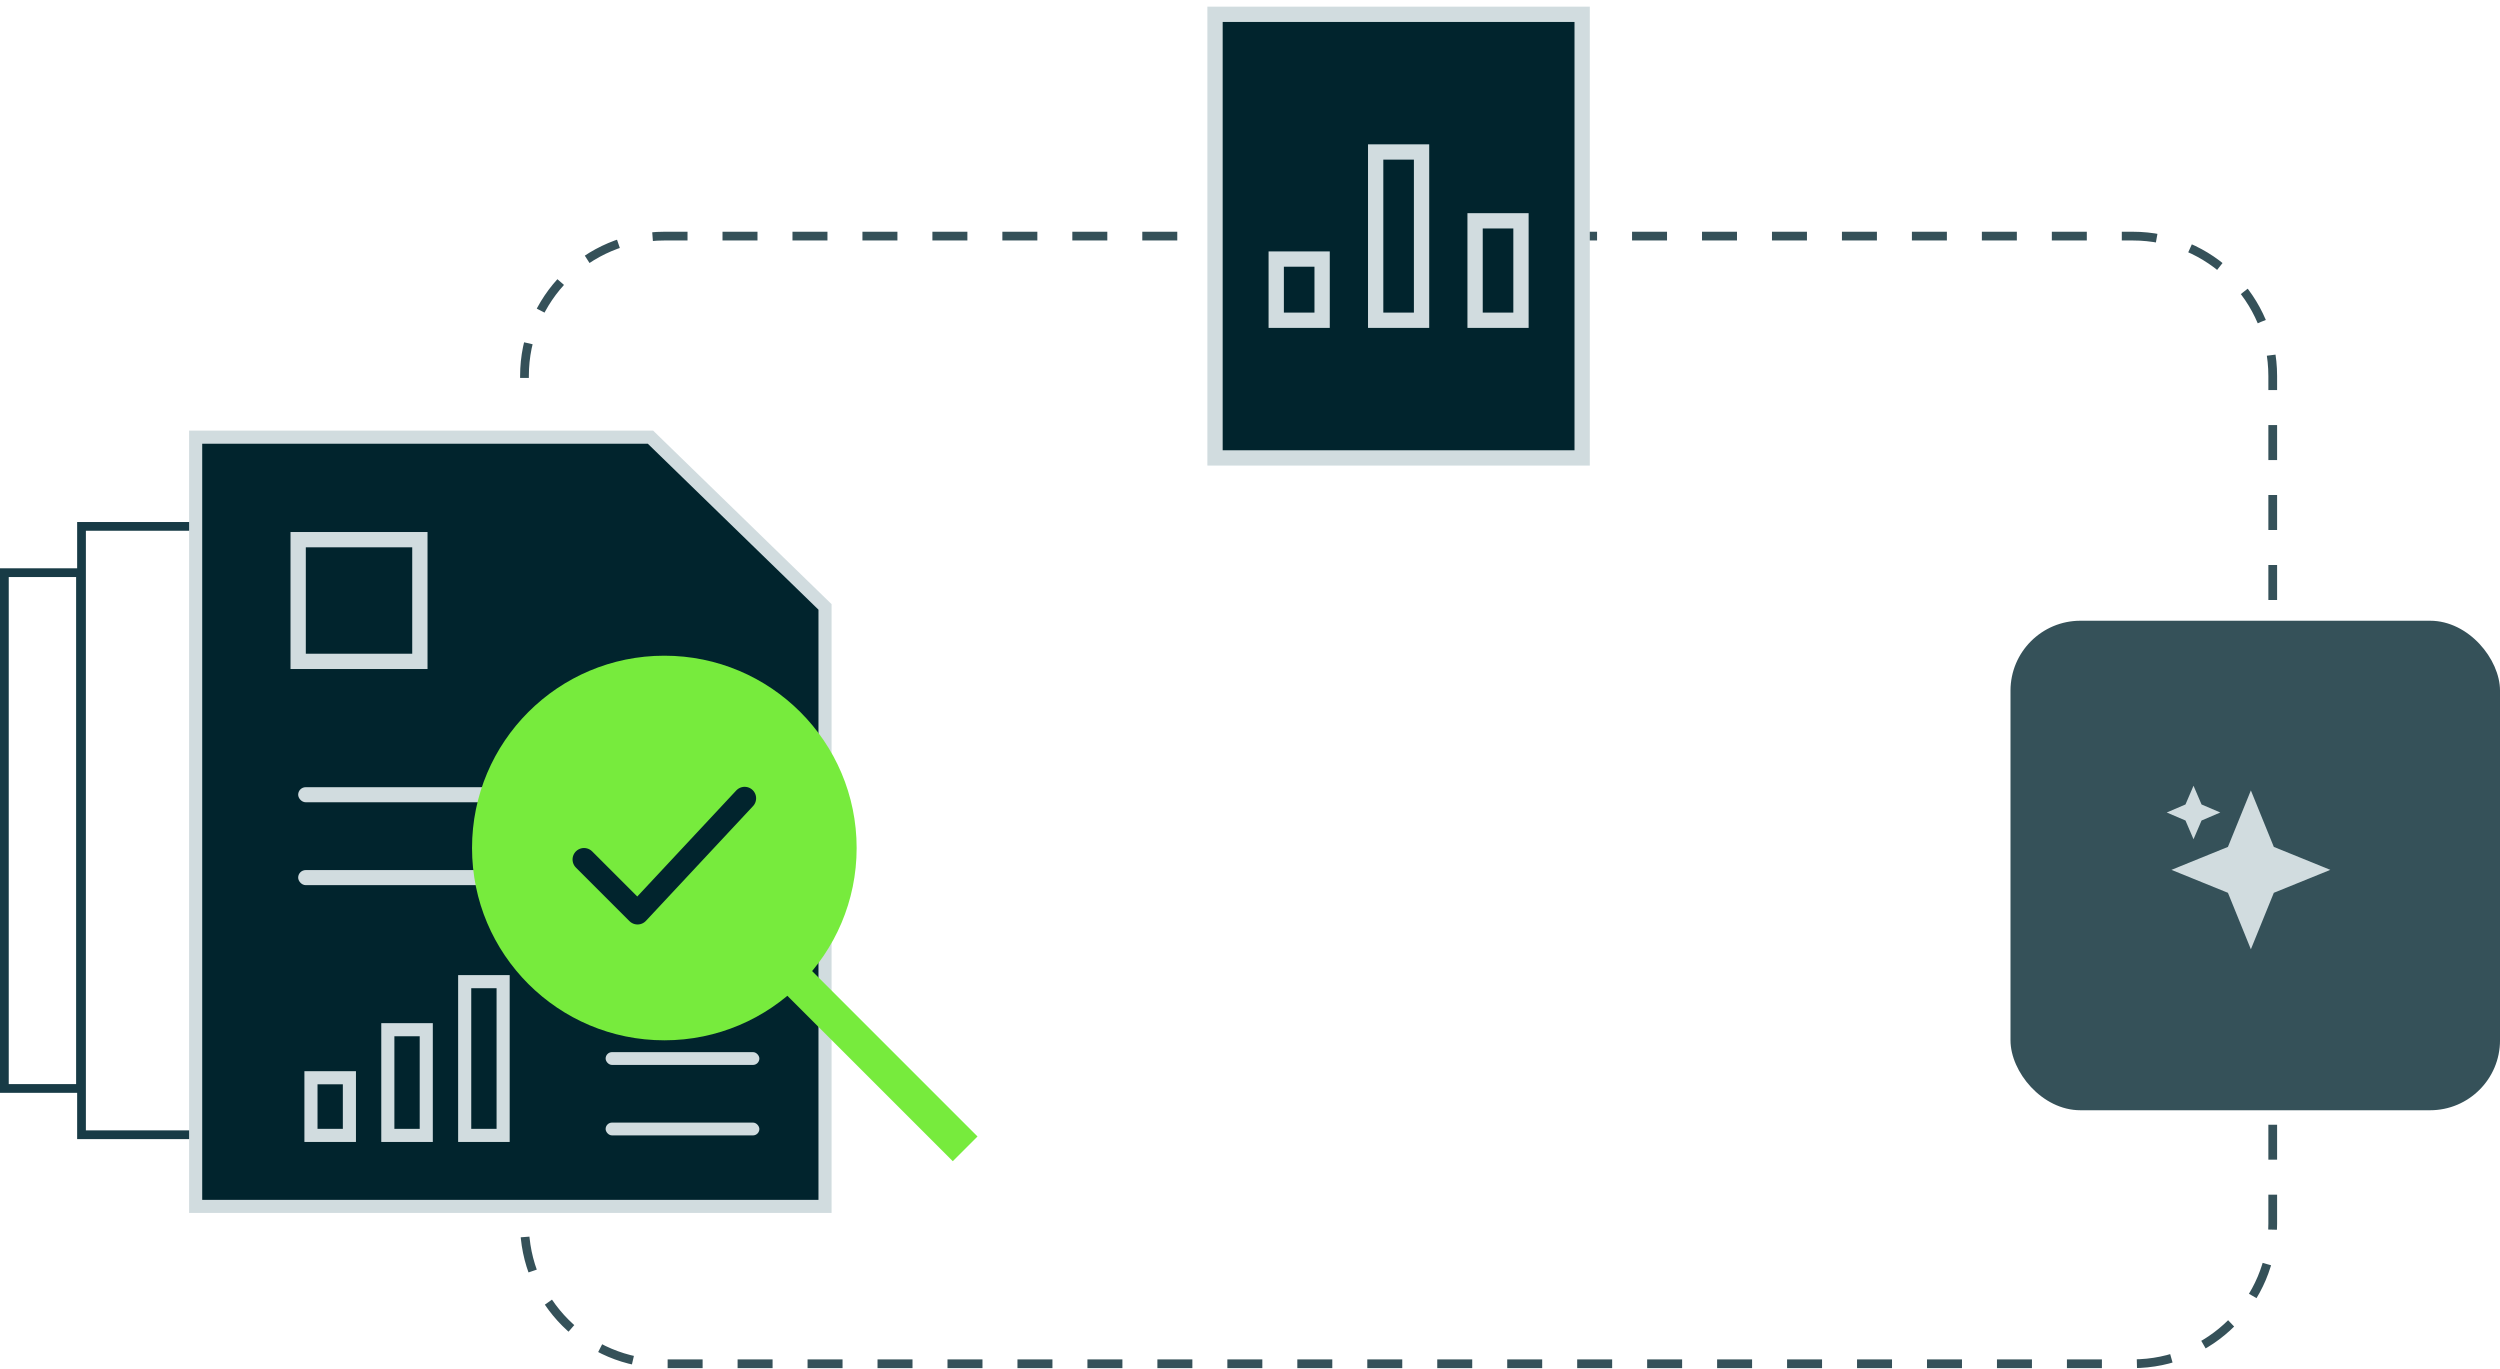 <svg width="283" height="155" viewBox="0 0 283 155" fill="none" xmlns="http://www.w3.org/2000/svg">
<rect x="0.495" y="64.826" width="8.616" height="58.388" stroke="#183B46" stroke-width="0.99"/>
<rect x="9.227" y="59.587" width="24.333" height="68.866" stroke="#183B46" stroke-width="0.99"/>
<path d="M59.371 42.784V42.56C59.371 33.816 66.459 26.728 75.203 26.728H241.441C250.185 26.728 257.273 33.816 257.273 42.56V138.543C257.273 147.287 250.185 154.375 241.441 154.375H75.203C66.459 154.375 59.371 147.287 59.371 138.543V130.837" stroke="#355159" stroke-width="0.99" stroke-dasharray="3.96 3.96"/>
<path d="M73.633 49.487V69.066H93.212L73.633 49.487Z" fill="#D1DCDF"/>
<path d="M73.633 49.487V69.066H93.212" stroke="#D1DCDF" stroke-width="1.484" stroke-miterlimit="10"/>
<path d="M73.633 49.487H22.148V136.564H93.393V68.703L73.633 49.487Z" fill="#01242D" stroke="#D1DCDF" stroke-width="1.484" stroke-miterlimit="10" stroke-linecap="square"/>
<path d="M47.53 61.09H33.752V74.867H47.53V61.09Z" stroke="#D1DCDF" stroke-width="1.732" stroke-miterlimit="10" stroke-linecap="square"/>
<path d="M39.552 122.001H35.201V128.527H39.552V122.001Z" stroke="#D1DCDF" stroke-width="1.484" stroke-miterlimit="10" stroke-linecap="square"/>
<path d="M48.253 116.563H43.902V128.528H48.253V116.563Z" stroke="#D1DCDF" stroke-width="1.484" stroke-miterlimit="10" stroke-linecap="square"/>
<path d="M56.954 111.124H52.603V128.527H56.954V111.124Z" stroke="#D1DCDF" stroke-width="1.484" stroke-miterlimit="10" stroke-linecap="square"/>
<rect x="33.752" y="89.11" width="40.091" height="1.706" rx="0.853" fill="#D1DCDF"/>
<rect x="33.752" y="98.493" width="34.12" height="1.706" rx="0.853" fill="#D1DCDF"/>
<rect x="68.557" y="119.1" width="17.403" height="1.45" rx="0.725" fill="#D1DCDF"/>
<rect x="68.557" y="127.077" width="17.403" height="1.45" rx="0.725" fill="#D1DCDF"/>
<path d="M107.856 128.649L90.752 111.544" stroke="#77EB3D" stroke-width="3.958" stroke-miterlimit="10" stroke-linecap="square"/>
<path d="M75.203 117.763C87.225 117.763 96.972 108.017 96.972 95.994C96.972 83.971 87.225 74.225 75.203 74.225C63.18 74.225 53.434 83.971 53.434 95.994C53.434 108.017 63.18 117.763 75.203 117.763Z" fill="#77EB3D"/>
<path d="M66.111 97.293L72.172 103.353L84.294 90.366" stroke="#01242D" stroke-width="2.597" stroke-linecap="round" stroke-linejoin="round"/>
<rect x="227.588" y="70.267" width="55.413" height="55.413" rx="7.916" fill="#355159"/>
<g clip-path="url(#clip0_1777_13029)">
<path fill-rule="evenodd" clip-rule="evenodd" d="M254.799 89.475L257.397 95.87L263.792 98.468L257.397 101.065L254.799 107.46L252.202 101.065L245.807 98.468L252.202 95.87L254.799 89.475Z" fill="#D1DCDF"/>
<path d="M249.215 91.065L248.306 88.944L247.397 91.065L245.275 91.974L247.397 92.883L248.306 95.004L249.215 92.883L251.336 91.974L249.215 91.065Z" fill="#D1DCDF"/>
</g>
<path d="M179.1 1.619H137.541V51.837H179.1V1.619Z" fill="#01242D" stroke="#D1DCDF" stroke-width="1.732" stroke-miterlimit="10" stroke-linecap="square"/>
<path d="M160.92 17.204H155.725V36.252H160.92V17.204Z" stroke="#D1DCDF" stroke-width="1.732" stroke-miterlimit="10" stroke-linecap="square"/>
<path d="M149.664 29.326H144.469V36.252H149.664V29.326Z" stroke="#D1DCDF" stroke-width="1.732" stroke-miterlimit="10" stroke-linecap="square"/>
<path d="M172.175 24.997H166.98V36.252H172.175V24.997Z" stroke="#D1DCDF" stroke-width="1.732" stroke-miterlimit="10" stroke-linecap="square"/>
<defs>
<clipPath id="clip0_1777_13029">
<rect width="20.78" height="20.78" fill="white" transform="translate(244.408 88.078)"/>
</clipPath>
</defs>
</svg>
